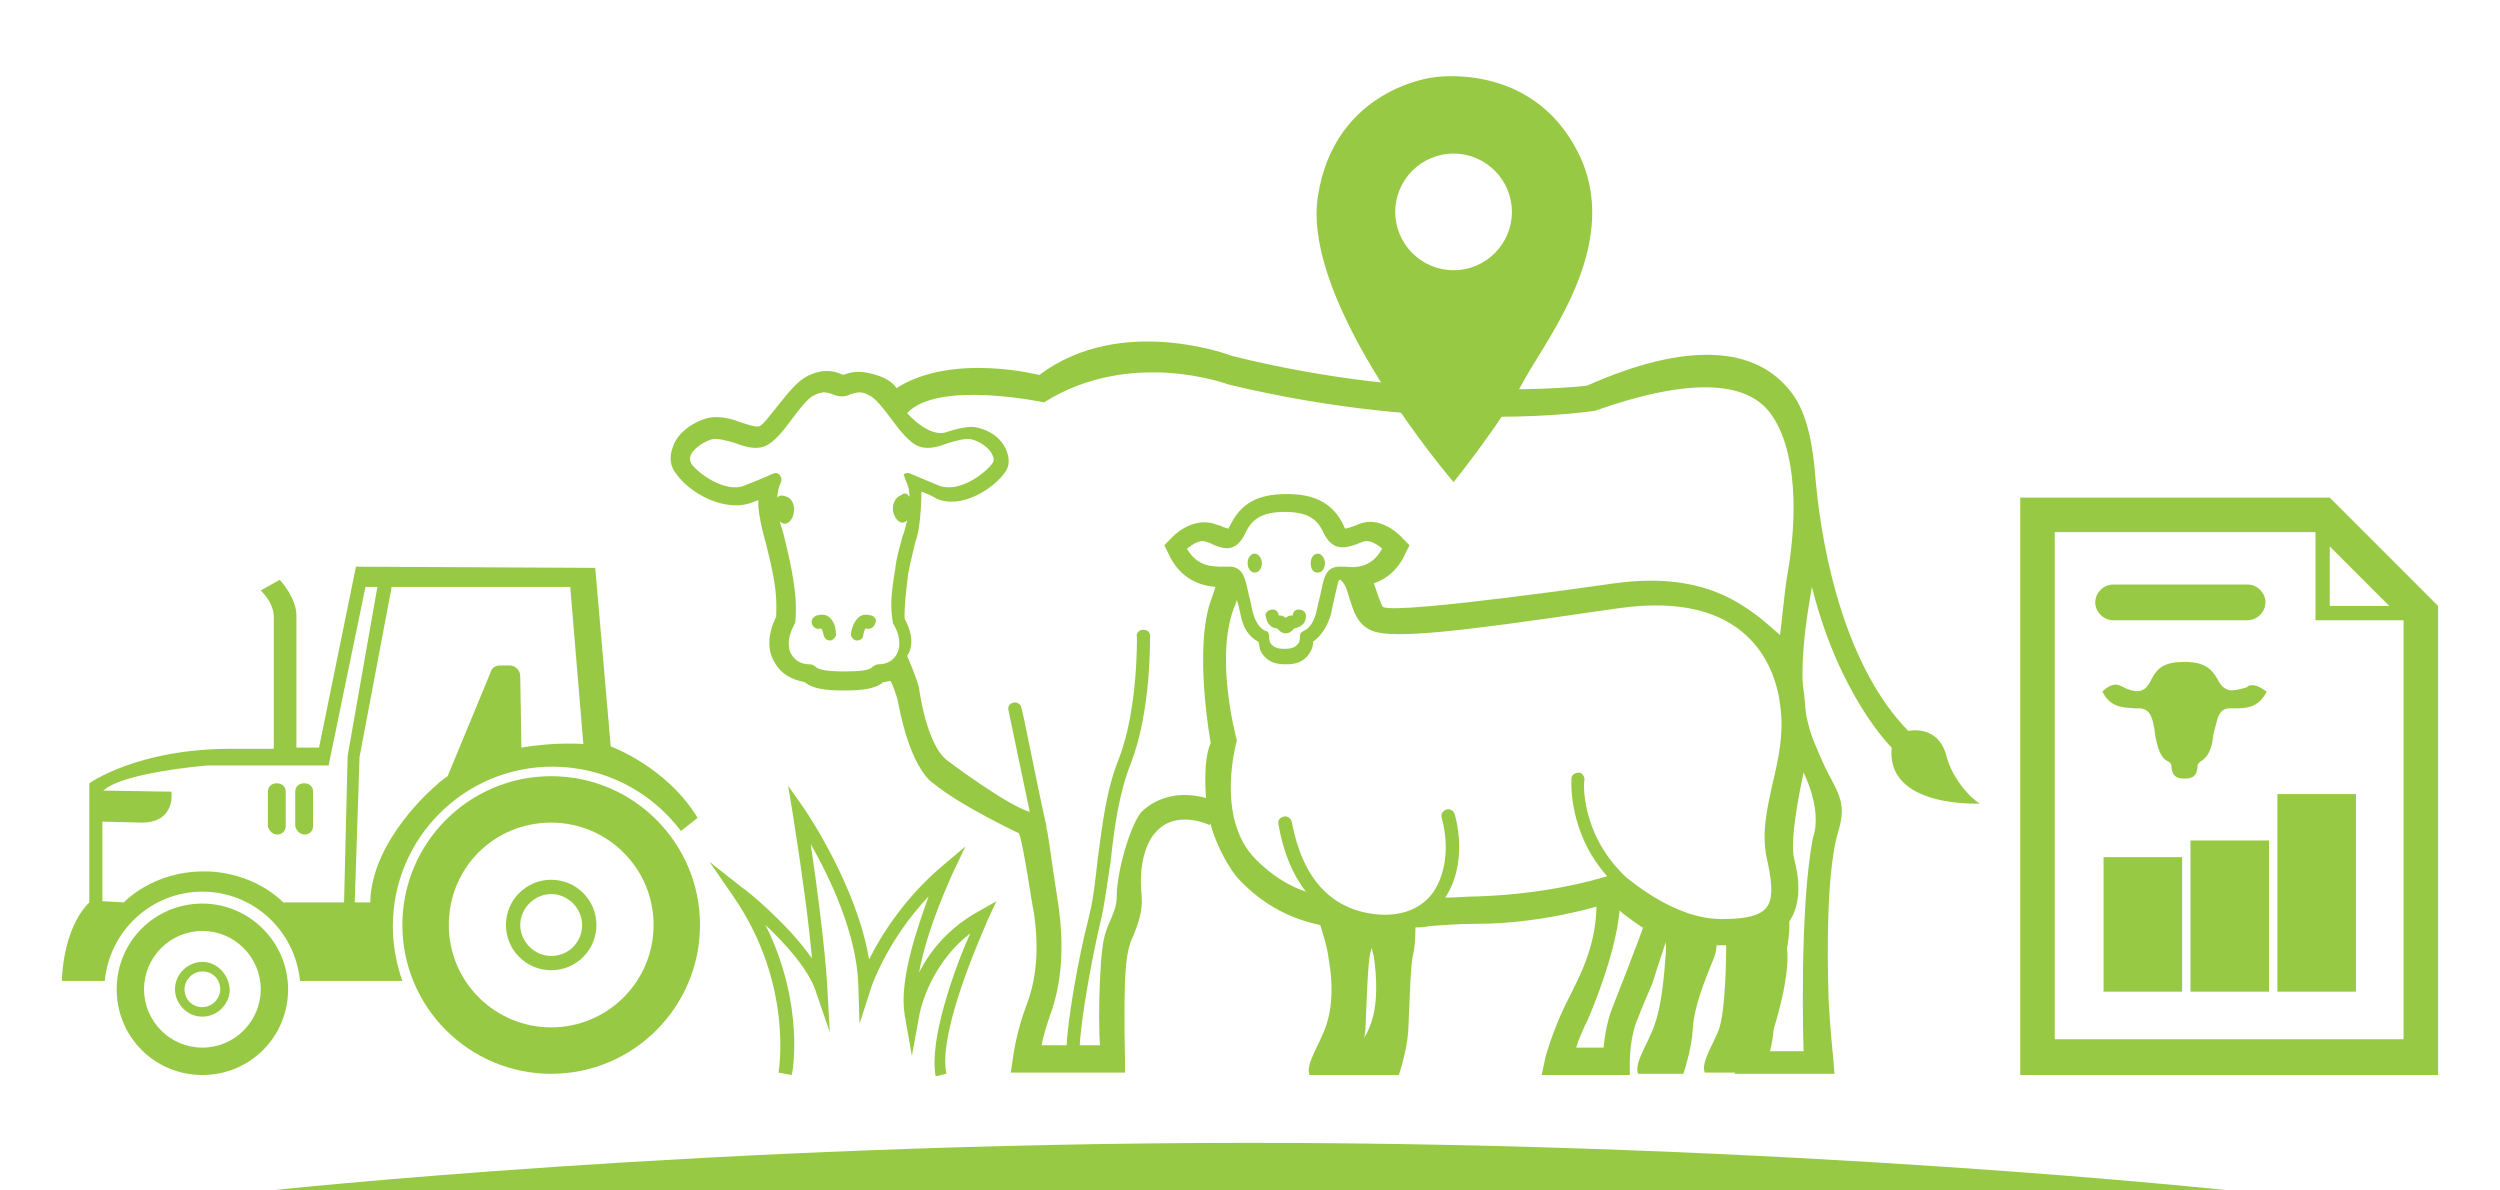 <?xml version="1.0" encoding="UTF-8"?> <svg xmlns="http://www.w3.org/2000/svg" xmlns:xlink="http://www.w3.org/1999/xlink" version="1.1" x="0px" y="0px" viewBox="0 0 210 100" style="enable-background:new 0 0 210 100;" xml:space="preserve"> <style type="text/css"> .st0{display:none;} .st1{display:inline;} .st2{fill:#C087BB;} .st3{fill:#2B3C42;} .st4{fill:#D1ABCF;} .st5{fill:#FAAA43;} .st6{fill:#FFFFFF;} .st7{fill:#FCD29C;} .st8{fill:#97C843;} .st9{fill:#CAE19F;} .st10{fill:#00A987;} .st11{fill:#9BCCBB;} .st12{clip-path:url(#SVGID_00000071549687479060012890000016058386759628286891_);fill:#2B3C42;} .st13{clip-path:url(#SVGID_00000158728907331916532430000004193947909787359915_);fill:#98C944;} .st14{fill:#AFD475;} .st15{clip-path:url(#SVGID_00000016771967397524323190000016941955941392238472_);fill:#E2EECC;} .st16{clip-path:url(#SVGID_00000176009063652794657040000007080495787094037639_);fill:#B367A9;} .st17{fill:#C288BB;} .st18{fill:#D2ACD0;} .st19{clip-path:url(#SVGID_00000052097388938165104570000003074135836553717165_);fill:#E7D1E6;} .st20{clip-path:url(#SVGID_00000173861215039726812210000006473141210049773226_);fill:#6E8BC6;} .st21{fill:#8EA2D3;} .st22{clip-path:url(#SVGID_00000107572993915848451550000010532016340378364315_);fill:#D3DAEE;} .st23{fill:#B0BCE0;} .st24{fill:#7775A7;} .st25{fill:#9B99C0;} .st26{clip-path:url(#SVGID_00000125567688178359730860000015273538468573363890_);fill:#C7C5DA;} .st27{clip-path:url(#SVGID_00000119091360273234708350000006639546905632803763_);fill:#525693;} .st28{fill:#FCBE73;} .st29{fill:#FDD39D;} .st30{clip-path:url(#SVGID_00000053521623278542155210000003397369252675595411_);fill:#FFE7C9;} .st31{clip-path:url(#SVGID_00000062171242964256579340000018144234713178158739_);fill:#FAAB44;} .st32{clip-path:url(#SVGID_00000049902348537992532360000005634687058779824520_);fill:#F7F4EE;} .st33{fill:#69BAA0;} .st34{fill:#9CCEBC;} .st35{clip-path:url(#SVGID_00000153675827491683403760000011480739469016667533_);fill:#CAE2D9;} .st36{clip-path:url(#SVGID_00000127043670432606876290000008052293711733221807_);fill:#00AA88;} .st37{fill:#84D0D9;} .st38{fill:#AEDEE4;} .st39{clip-path:url(#SVGID_00000165949222968041843590000002882715995450781119_);fill:#D5EDF0;} .st40{clip-path:url(#SVGID_00000053544808563410604350000001039266433537140922_);fill:#9BCCBB;} .st41{fill:none;stroke:#2B3C42;stroke-width:1.784;stroke-miterlimit:10;} .st42{clip-path:url(#SVGID_00000126318790334075999500000004087098605821615490_);fill:#CAE19F;} .st43{fill:none;stroke:#2B3C42;stroke-width:0.513;stroke-miterlimit:10;} .st44{fill:none;stroke:#2B3C42;stroke-width:0.769;stroke-miterlimit:10;} .st45{clip-path:url(#SVGID_00000124873113010675649620000016228500907703176619_);fill:#FCD29C;} .st46{fill:none;stroke:#2B3C42;stroke-width:1.481;stroke-miterlimit:10;} .st47{clip-path:url(#SVGID_00000158732687266359690150000017331201597104862370_);fill:#D1ABCF;} .st48{clip-path:url(#SVGID_00000007412458484215151370000017613857312598743718_);fill:#9BCCBB;} .st49{clip-path:url(#SVGID_00000018194703383242051930000001533532369528370573_);fill:#CAE19F;} .st50{clip-path:url(#SVGID_00000118364785082769504610000002810311687719615652_);fill:#FCD29C;} .st51{clip-path:url(#SVGID_00000130614953810814545060000002032120578847067014_);fill:#D1ABCF;} .st52{fill:#6E8AC5;} .st53{fill:#9CFF33;} .st54{clip-path:url(#SVGID_00000148652949959115848850000014333478253968626324_);fill:#9BCCBB;} .st55{clip-path:url(#SVGID_00000122688453296594978830000003913464279411612811_);fill:#9BCCBB;} .st56{clip-path:url(#SVGID_00000114046352533901610020000003371202388265214386_);fill:#CAE19F;} .st57{clip-path:url(#SVGID_00000002373660635580764340000002536940609929343668_);fill:#CAE19F;} .st58{clip-path:url(#SVGID_00000120560139510106862400000001541266948590980230_);fill:#FCD29C;} .st59{clip-path:url(#SVGID_00000121995788078696985060000014941642495864086144_);fill:#FCD29C;} .st60{clip-path:url(#SVGID_00000043435145154430996690000006513044432356193930_);fill:#D1ABCF;} .st61{clip-path:url(#SVGID_00000068663658489261134020000015295409074094505106_);fill:#D1ABCF;} .st62{fill:#FF3333;} .st63{fill:#00AA88;} .st64{fill:#98C944;} .st65{fill:#FAAB44;} .st66{fill:#B367A9;} </style> <g id="Palette" class="st0"> </g> <g id="Pack_Icons"> </g> <g id="Pro"> </g> <g id="Performance"> </g> <g id="Essentials"> </g> <g id="Lite"> <g id="Performance_Isolated_00000077292261542907315270000005437073495261894327_"> <path class="st64" d="M187.3,100c0,0-36.9-4-82.3-4s-82.3,4-82.3,4H187.3z"></path> <g> <g> <path class="st64" d="M46.3,65.2c-6.9,0-12.5,5.6-12.5,12.5s5.6,12.5,12.5,12.5s12.5-5.6,12.5-12.5S53.2,65.2,46.3,65.2z M46.3,86.3c-4.7,0-8.6-3.8-8.6-8.6s3.8-8.6,8.6-8.6c4.7,0,8.6,3.8,8.6,8.6S51,86.3,46.3,86.3z"></path> <path class="st64" d="M46.3,73.9c-2.1,0-3.8,1.7-3.8,3.8s1.7,3.8,3.8,3.8s3.8-1.7,3.8-3.8S48.4,73.9,46.3,73.9z M46.3,80.3 c-1.4,0-2.6-1.2-2.6-2.6s1.2-2.6,2.6-2.6c1.4,0,2.6,1.2,2.6,2.6S47.8,80.3,46.3,80.3z"></path> <path class="st64" d="M5.2,82.4l3.6,0c0.4-4.2,3.9-7.5,8.2-7.5c4.3,0,7.8,3.3,8.2,7.5l8.6,0c-0.5-1.4-0.8-3-0.8-4.6 c0-7.4,6-13.4,13.4-13.4c4.4,0,8.3,2.1,10.8,5.4l1.4-1.1c-2.6-4.3-7.3-6-7.3-6l-1.3-15l-20.1-0.1l-3.1,15.2h-1.9 c0,0,0-9.6,0-11.1c0-1.5-1.4-3-1.4-3l-1.6,0.9c0,0,1.1,1,1.1,2.2c0,1.1,0,11.1,0,11.1h-3.6c-7.9,0-11.9,2.9-11.9,2.9v10 C5.2,78.1,5.2,82.4,5.2,82.4z M29.8,75.8l0.4-12.2l2.7-14.3h15L49,62.5c0,0-2.3-0.2-5.2,0.3l-0.1-6c0-0.5-0.4-0.9-0.9-0.9H42 c-0.4,0-0.7,0.2-0.8,0.6l-3.6,8.7c-0.3,0.2-0.7,0.5-1,0.8c0,0-5.4,4.5-5.5,9.8H29.8z M8.6,75.7l0-9.2c1.4-1.6,8.8-2.2,8.8-2.2 h10.2l3.1-15h1l-2.5,14.2l-0.3,12.3l-5.1,0c-2.9-2.8-6.7-2.6-6.7-2.6c-4.3,0-6.7,2.6-6.7,2.6L8.6,75.7z"></path> <path class="st64" d="M17,75.9c-4,0-7.2,3.2-7.2,7.2s3.2,7.2,7.2,7.2c4,0,7.2-3.2,7.2-7.2S20.9,75.9,17,75.9z M17,88 c-2.7,0-4.9-2.2-4.9-4.9s2.2-4.9,4.9-4.9c2.7,0,4.9,2.2,4.9,4.9S19.7,88,17,88z"></path> <path class="st64" d="M17,80.8c-1.2,0-2.3,1-2.3,2.3c0,1.2,1,2.3,2.3,2.3c1.2,0,2.3-1,2.3-2.3C19.2,81.8,18.2,80.8,17,80.8z M17,84.6c-0.9,0-1.5-0.7-1.5-1.5s0.7-1.5,1.5-1.5c0.9,0,1.5,0.7,1.5,1.5S17.8,84.6,17,84.6z"></path> <path class="st64" d="M25.6,70.1L25.6,70.1c0.4,0,0.7-0.3,0.7-0.7v-2.9c0-0.4-0.3-0.7-0.7-0.7h-0.1c-0.4,0-0.7,0.3-0.7,0.7v2.9 C24.9,69.8,25.2,70.1,25.6,70.1z"></path> <path class="st64" d="M23.3,70.1L23.3,70.1c0.4,0,0.7-0.3,0.7-0.7v-2.9c0-0.4-0.3-0.7-0.7-0.7h-0.1c-0.4,0-0.7,0.3-0.7,0.7v2.9 C22.6,69.8,22.9,70.1,23.3,70.1z"></path> <path class="st64" d="M8,66.4l6.4,0.1c0,0,0.4,2.6-2.5,2.6L8,69V66.4z"></path> </g> <g> <path id="STOCK_00000001650410463353244930000015887922405742093484_" class="st64" d="M105.4,48.1c0.3,0,0.6-0.3,0.6-0.8 c0-0.4-0.3-0.8-0.6-0.8c-0.3,0-0.6,0.3-0.6,0.8C104.8,47.8,105.1,48.1,105.4,48.1 M110.7,48.1c0.3,0,0.6-0.3,0.6-0.8 c0-0.4-0.3-0.8-0.6-0.8c-0.3,0-0.6,0.3-0.6,0.8C110.1,47.8,110.3,48.1,110.7,48.1 M107.3,52.8c0.1,0.1,0.3,0.4,0.7,0.4 c0.4,0,0.6-0.3,0.7-0.4c0.9-0.2,1-0.7,1-1.1c0-0.3-0.3-0.5-0.6-0.5c-0.3,0-0.5,0.2-0.5,0.5c0,0,0,0-0.1,0 c-0.2,0-0.4,0.1-0.5,0.2c-0.1-0.1-0.3-0.2-0.5-0.2c0,0,0,0-0.1,0c0-0.3-0.2-0.5-0.5-0.5c-0.3,0-0.6,0.2-0.6,0.5 C106.4,52.1,106.5,52.7,107.3,52.8 M148.4,76.2c-0.5,0.7-1.7,1-3.7,1h-0.1c-4.1,0-7.9-3.5-8-3.5l-0.3-0.3 c-3.5-3.5-3.3-7.7-3.2-7.9c0-0.3-0.2-0.6-0.5-0.6c-0.3,0-0.6,0.2-0.6,0.5c0,0.2-0.3,4.5,3,8.2c-1.3,0.4-5.2,1.5-10.9,1.7 c-0.9,0-1.8,0.1-2.7,0.1c1.2-1.8,1.5-4.4,0.8-7c-0.1-0.3-0.4-0.5-0.7-0.4c-0.3,0.1-0.5,0.4-0.4,0.7c0.7,2.5,0.3,5-0.9,6.5 c-1,1.2-2.6,1.8-4.6,1.6c-3.8-0.4-6.2-3-7.1-7.8c-0.1-0.3-0.4-0.5-0.7-0.4c-0.3,0.1-0.5,0.3-0.4,0.7c0.4,2.3,1.2,4.2,2.3,5.6 c-1.5-0.5-2.9-1.4-4.2-2.7c-3.5-3.5-1.6-10-1.6-10s-2-7.2-0.1-11.5c0-0.1,0.1-0.2,0.1-0.3c0.1,0.3,0.2,0.7,0.3,1.2 c0.2,1.1,0.7,1.9,1.5,2.3c0.1,0.3,0.1,0.6,0.2,0.8c0.6,1.1,1.6,1.1,2.1,1.1c0.5,0,1.5,0,2.1-1.1c0.1-0.2,0.2-0.4,0.2-0.8 c0.7-0.5,1.2-1.3,1.5-2.3c0.1-0.5,0.2-1,0.3-1.4c0.3-1.3,0.3-1.5,0.5-1.5l0.1,0.1c0.4,0.4,0.5,1,0.7,1.6 c0.3,0.9,0.6,2.1,1.9,2.6c1.8,0.7,7.6,0,18.5-1.6l2.1-0.3c11-1.6,13.2,5,13.6,7.9c0.4,2.5-0.1,4.7-0.6,6.8 c-0.5,2.3-1,4.4-0.4,6.7C148.9,74.4,148.9,75.6,148.4,76.2 M114.8,86.8c-0.1,0.2-0.2,0.3-0.2,0.5c0-0.3,0.1-0.6,0.1-0.9 c0.1-2.3,0.2-5.6,0.4-6.3c0-0.1,0.1-0.3,0.1-0.5c0.1,0.2,0.1,0.5,0.2,0.7C115.8,83.2,115.6,85.3,114.8,86.8 M102.8,47.6 c-1,0-2.2,0-3.1-1.5c0.4-0.3,1-0.8,1.6-0.6c0.2,0.1,0.4,0.1,0.5,0.2c0.9,0.4,2,0.8,2.8-0.9c0.5-1.1,1.3-1.8,3.3-1.8 c2.1,0,2.8,0.7,3.3,1.8c0.8,1.6,1.9,1.2,2.8,0.9c0.2-0.1,0.3-0.1,0.5-0.2c0.6-0.2,1.3,0.3,1.6,0.6c-0.9,1.6-2.2,1.6-3.1,1.5 c-0.2,0-0.5,0-0.6,0c-1.1,0.1-1.2,1-1.5,2.4c-0.1,0.4-0.2,0.8-0.3,1.3c-0.2,0.9-0.6,1.5-1.1,1.7c-0.2,0.1-0.3,0.2-0.3,0.4 c0,0.4-0.1,0.6-0.1,0.6c-0.3,0.4-0.6,0.5-1.2,0.5c-0.6,0-0.9-0.1-1.2-0.5c0,0-0.1-0.2-0.1-0.6c0-0.2-0.1-0.4-0.3-0.4 c-0.6-0.3-0.9-0.9-1.1-1.7c-0.1-0.5-0.2-1-0.3-1.3c-0.3-1.5-0.5-2.3-1.5-2.4c-0.1,0-0.3,0-0.4,0C103,47.6,102.9,47.6,102.8,47.6 M149,86.2c0.3-4.6,1.4-6.2,1.3-8.8c1.1-1.6,0.8-3.8,0.4-5.3c-0.4-1.8,0.7-6.7,0.8-7.2c0,0,1.1-8.7-1.8-11.4 c-2.7-2.4-6.1-5.6-14.1-4.5c0,0-18,2.6-19.4,2c-0.2-0.1-0.7-1.8-0.8-2c0.9-0.3,2-1,2.7-2.6l0.3-0.6l-0.5-0.5 c-0.6-0.7-2.1-1.9-3.7-1.3c-0.2,0.1-1,0.4-1.2,0.4c0,0-0.1-0.1-0.1-0.2c-0.9-1.9-2.4-2.7-4.8-2.7c-2.5,0-3.9,0.8-4.8,2.7 c-0.1,0.1-0.1,0.2-0.1,0.2c-0.1,0-0.4-0.1-0.6-0.2c-0.2-0.1-0.4-0.1-0.6-0.2c-1.6-0.5-3.1,0.6-3.7,1.3l-0.5,0.5l0.3,0.6 c1,2.3,2.8,2.8,4,2.9c-0.1,0.3-0.2,0.6-0.3,0.9c-1.6,4.1-0.1,12.2-0.1,12.2c-0.8,1.8-0.3,5.6-0.3,5.6c0.5,2.9,2.1,5.3,2.7,5.9 c2.1,2.2,4.4,3.3,6.8,3.8c0.3,1,0.6,1.9,0.7,2.8c0.5,2.8,0.2,4.9-0.5,6.4c-0.6,1.4-1.4,2.6-1.1,3.4h3.7h0.1h3.7 c0,0,0.7-2,0.8-3.8c0.1-2.3,0.2-5.6,0.4-6.3c0.1-0.4,0.2-1.2,0.2-2.3c0.4,0,0.7,0,1.1-0.1c1.3-0.1,2.7-0.2,4.1-0.2 c5.9,0,11.2-1.8,11.2-1.8c1.4,1.5,4.6,3.3,4.6,3.3c0.1,0.5,0,1.3,0,1.3c-0.2,2.8-0.5,4.9-1.2,6.4c-0.6,1.4-1.4,2.6-1.1,3.4h3.8 c0,0,0.7-2,0.8-3.8c0.1-2.3,1.7-5.6,1.9-6.3c0-0.2,0.1-0.4,0.1-0.7c0.1,0,0.7,0,0.8,0c0,0.3,0,5.8-0.7,7.3 c-0.6,1.4-1.4,2.6-1.1,3.4l4.2,0C147.4,90.2,148.8,89.8,149,86.2z"></path> <g> <path class="st64" d="M69.6,51.8c-0.3-0.2-0.6-0.2-1-0.1c-0.3,0.1-0.5,0.4-0.4,0.7c0.1,0.3,0.4,0.5,0.7,0.4c0.1,0,0.1,0,0.1,0 c0,0,0.1,0.1,0.2,0.6c0.1,0.3,0.3,0.4,0.5,0.4c0,0,0.1,0,0.1,0c0.3-0.1,0.5-0.4,0.4-0.7C70.2,52.6,70,52.1,69.6,51.8z"></path> <path class="st64" d="M138.2,77.4c-0.5,1.5-2.5,6.6-2.7,7.1c-0.5,1.2-0.7,2.5-0.8,3.5h-2.3c0.2-0.7,0.6-1.6,1-2.4 c0,0,3.2-7.3,2.6-10.9l-1.9,0c0,0,0,1.6,0,1.6c-0.1,3.3-1.4,5.7-2.4,7.7l-0.3,0.6c-1,2.1-1.6,4.2-1.6,4.3l-0.3,1.4l7.4,0l0-1.1 c0,0,0-2.2,0.7-3.7c0.2-0.6,1.2-2.9,1.2-2.9c0.4-1.3,1.8-5.5,1.8-5.5L138.2,77.4z M75,52.3c0,0.1,0,0.1,0.1,0.2 c0.5,0.9,0.6,1.8,0.2,2.5c-0.3,0.5-0.8,0.8-1.5,0.8h0c-0.2,0-0.3,0.1-0.5,0.2c-0.2,0.3-1,0.4-2.4,0.4c-1.7,0-2.2-0.2-2.4-0.4 c-0.1-0.1-0.3-0.2-0.5-0.2h0h0c-0.7,0-1.2-0.3-1.5-0.8c-0.4-0.6-0.3-1.6,0.2-2.5c0-0.1,0.1-0.1,0.1-0.2 c0.1-1.2,0.1-2.2-0.3-4.4c-0.2-1-0.4-1.9-0.6-2.7c-0.1-0.5-0.3-1-0.4-1.4c0.1,0.1,0.3,0.2,0.4,0.2c0.4,0,0.8-0.5,0.8-1.2 c0-0.6-0.3-1-0.7-1.1c-0.2-0.1-0.5-0.1-0.6,0c0,0-0.1,0.1-0.1,0.1c0-0.4,0.1-0.9,0.3-1.3c0.1-0.2,0-0.5-0.1-0.6 c-0.2-0.2-0.4-0.2-0.6-0.1c0,0-0.6,0.3-2.4,1c-1.5,0.6-3.7-0.9-4.4-1.8c-0.1-0.2-0.2-0.4-0.1-0.7c0.2-0.6,1.1-1.2,1.8-1.4 c0.5-0.1,1.2,0.1,1.9,0.3c0.8,0.3,1.7,0.6,2.5,0.3c0.8-0.3,1.6-1.3,2.4-2.4c0.6-0.8,1.3-1.7,1.8-1.9c0.8-0.4,1.1-0.2,1.5-0.1 c0.2,0.1,0.5,0.2,0.8,0.2c0.3,0,0.6-0.1,0.8-0.2c0.4-0.1,0.8-0.3,1.5,0.1c0.5,0.2,1.2,1.1,1.8,1.9c0.8,1.1,1.6,2.1,2.4,2.4 c0.8,0.3,1.7,0,2.5-0.3c0.7-0.2,1.4-0.4,1.9-0.3c0.8,0.2,1.6,0.8,1.8,1.4c0.1,0.2,0.1,0.5-0.1,0.7c-0.7,0.9-2.8,2.4-4.4,1.8 c-1.7-0.7-2.4-1-2.4-1c-0.2-0.1-0.5-0.1-0.6,0.1C76,40,76,40.2,76.1,40.4c0.2,0.4,0.3,0.9,0.3,1.3c0,0-0.1,0-0.1-0.1 c-0.2-0.2-0.4-0.2-0.6,0c-0.4,0.1-0.7,0.6-0.7,1.1c0,0.6,0.4,1.2,0.8,1.2c0.2,0,0.3-0.1,0.4-0.2c-0.1,0.4-0.2,0.9-0.4,1.4 c-0.2,0.8-0.5,1.7-0.6,2.7C74.8,50.1,74.8,51.1,75,52.3z M148.3,79.8c0.4,3.4-2.6,10.4-2.6,10.4h7.2h1.2L154,89 c0,0-0.3-2.9-0.4-5.1c0-0.5-0.4-10,0.8-14c0.6-2,0.3-2.8-0.6-4.5c-0.4-0.7-0.8-1.6-1.3-2.8c-1.7-3.9-1.1-8.7-0.3-13.3 c2.3,9.2,6.7,13.5,6.7,13.5c-0.5,5.1,7.4,4.7,7.4,4.7c-1.1-0.7-2.4-2.4-2.8-4c-0.7-2.7-3.2-2.1-3.2-2.1 c-5.1-5.2-7.2-14.4-7.8-21.2v0c-0.2-2.8-0.7-5.5-2-7.2c-3-4-8.9-4.3-17.2-0.6c0,0-13.4,1.6-29.8-2.5c0,0-9.3-3.6-16.2,1.6 c0,0-7.3-1.9-12,1.1c0,0-0.3-0.6-1.4-1c-1.4-0.5-2.2-0.4-2.8-0.2c-0.2,0.1-0.3,0.1-0.5,0c-0.5-0.2-1.4-0.5-2.8,0.2 c-0.8,0.4-1.6,1.4-2.4,2.4c-0.5,0.6-1.3,1.7-1.6,1.8c-0.3,0.1-0.9-0.1-1.5-0.3c-0.8-0.3-1.8-0.6-2.8-0.4 c-1.2,0.3-2.6,1.2-3,2.5c-0.3,0.8-0.2,1.6,0.3,2.2c1.1,1.6,4.1,3.3,6.4,2.4c0.2-0.1,0.3-0.1,0.5-0.2c0,0.2,0,0.4,0,0.6 c0.1,0.9,0.3,1.9,0.6,2.9c0.2,0.8,0.4,1.6,0.6,2.6c0.4,2,0.3,2.9,0.3,3.7c-0.7,1.4-0.8,2.8-0.1,3.9c0.5,0.9,1.4,1.4,2.5,1.6 c0.7,0.6,1.9,0.7,3.3,0.7c1.4,0,2.6-0.1,3.3-0.7c0.2,0,0.4-0.1,0.6-0.1c0.3,0.5,0.6,1.6,0.6,1.6c1.1,6,3,7,3,7 c2.3,1.9,7.2,4.2,7.2,4.2c0.4,1.1,1.1,6.1,1.2,6.4c0.5,3.1,0.3,5.8-0.6,8.1c-0.8,2.1-1.1,4.2-1.1,4.3l-0.2,1.3h9.6l0-1.2 c0,0-0.1-3.4,0-6.6c0.1-1.6,0.2-2.7,0.7-3.7c0.4-1,0.8-2.1,0.7-3.3c-0.4-3.8,1.1-5.3,1.1-5.3c1.7-2.1,4.6-0.7,4.6-0.7l1-1.8 c-4.5-2-6.8,0.8-6.8,0.8c-0.9,1.2-2,4.9-2,7.1c0,0.7-0.3,1.4-0.7,2.3c-0.5,1.1-0.6,2.6-0.7,4.5c-0.1,2.1-0.1,4.3,0,5.6h-1.7 c0.1-2.2,1-7.2,1.7-10.2c0.4-1.6,0.6-3.4,0.9-5.3c0.3-2.8,0.7-5.7,1.7-8.2c1.7-4.4,1.6-10.4,1.6-10.7c0-0.3-0.2-0.5-0.6-0.5 c-0.3,0-0.6,0.3-0.5,0.6c0,0.1,0.1,6-1.5,10.2c-1.1,2.7-1.4,5.6-1.8,8.5c-0.2,1.9-0.4,3.6-0.8,5.1c-0.8,3.1-1.7,8.2-1.8,10.5 h-2.1c0.1-0.7,0.4-1.6,0.7-2.5c1-2.7,1.2-5.8,0.7-9.3c-0.6-3.8-0.9-6.4-1-6.4l0-0.2c-1-4.5-2-9.8-2.1-9.9 c0-0.3-0.3-0.5-0.6-0.5c-0.6,0.1-0.5,0.6-0.5,0.6c0.2,1,1.8,8.6,1.8,8.6c-2-0.6-6.9-4.3-6.9-4.3c-1.8-1.3-2.4-6.1-2.4-6.1 c-0.2-0.9-1-2.7-1-2.7C77.1,53.8,76,52,76,52c-0.1-0.9,0.3-3.9,0.3-3.9c0.2-1,0.6-2.6,0.6-2.6c0.5-1.3,0.5-4.2,0.5-4.2 c0.3,0.1,0.8,0.3,1.3,0.6c2.1,0.9,4.8-0.9,5.7-2.2c0.4-0.5,0.4-1.1,0.2-1.7c-0.6-1.8-2.6-2.1-2.6-2.1c-0.8-0.2-2.5,0.4-2.5,0.4 c-1.5,0.5-3.3-1.6-3.3-1.6c2.6-2.8,11.5-0.9,11.5-0.9c7.3-4.6,15.5-1.5,15.5-1.5c17.9,4.3,30.8,2.2,30.8,2.2 c7.9-2.8,12.7-2.5,14.7,0.2c2.3,3.1,2.3,8.9,1.4,13.8c-0.3,1.8-0.7,7.1-0.8,5.3c0.1,5.2,1,9,1,9c3.2,4.8,2,7.5,2,7.5 c-1.2,6.1-0.8,18-0.8,18h-3.1c2.8-8.3,1.4-9.5,1.4-9.5L148.3,79.8z"></path> <path class="st64" d="M73.2,51.7c-0.4-0.1-0.7-0.1-1,0.1c-0.4,0.3-0.6,0.8-0.7,1.3c-0.1,0.3,0.1,0.6,0.4,0.7c0,0,0.1,0,0.1,0 c0.3,0,0.5-0.2,0.5-0.4c0.1-0.5,0.2-0.6,0.2-0.6c0,0,0,0,0.1,0c0.3,0.1,0.6-0.1,0.7-0.4C73.7,52.1,73.5,51.8,73.2,51.7z"></path> </g> <path class="st64" d="M132.5,12.7c-3.9-7.6-12.1-6.2-12.1-6.2s-8.3,0.9-9.7,10s11.4,24,11.4,24s4.1-5.1,6-8.7 C130.1,28.2,136.4,20.2,132.5,12.7z M122.1,22.7c-2.7,0-4.9-2.2-4.9-4.9s2.2-4.9,4.9-4.9c2.7,0,4.9,2.2,4.9,4.9 S124.8,22.7,122.1,22.7z"></path> <path class="st64" d="M78.6,90.4c-0.6-3,1.6-9.1,2.9-12c-3.6,2.8-4.3,6.9-4.3,7l-0.6,3.3L76,85.3c-0.5-2.9,1-7.2,2-10 c-3.5,3.7-4.8,7.6-4.8,7.6l-1,3.1l-0.1-3.2c-0.1-4.3-2.4-9.1-4-11.9c1.2,8.1,1.4,12,1.4,12.1l0.2,3.7l-1.2-3.5 c-0.6-1.8-2.6-4-4.2-5.5c3.3,6.6,2.3,12.4,2.2,12.6l-1.1-0.2c0-0.1,1.3-7.4-3.8-14.8l-2-2.9l2.8,2.2c0.2,0.1,3.7,2.9,5.8,5.9 c-0.2-2.4-0.7-6.4-1.6-12.1l-0.4-2.4l1.4,2c0.2,0.3,4.4,6.5,5.4,12.6c1-2,2.9-5.1,6.2-7.9l1.9-1.6l-1.1,2.3 c0,0.1-2.1,4.4-2.8,8.3c0.9-1.8,2.5-3.8,5.1-5.2l1.4-0.8l-0.7,1.5c0,0.1-4.3,9.3-3.5,13L78.6,90.4z"></path> </g> <path id="DATA_00000165216968868977126490000011819529428312179876_" class="st64" d="M188.8,52.1c0.8,0,1.5-0.7,1.5-1.5 c0-0.8-0.7-1.5-1.5-1.5h-11.3c-0.8,0-1.5,0.7-1.5,1.5c0,0.8,0.7,1.5,1.5,1.5H188.8z M191.3,83.3h6.6V66.7h-6.6V83.3z M184,83.3 h6.6V70.6H184V83.3z M176.7,83.3h6.6V72h-6.6V83.3z M201.9,87.3h-29.3V44.7h21.9l0,0v7.4h7.4l0,0V87.3z M195.7,45.9l5,5h-5V45.9z M195.7,41.8h-26v48.5h35.1V50.9L195.7,41.8z M176.6,58.1c0.3-0.3,0.9-0.8,1.5-0.5c0.2,0.1,0.3,0.1,0.4,0.2 c0.8,0.3,1.6,0.6,2.2-0.7c0.5-1,1.1-1.5,2.8-1.5c1.7,0,2.3,0.6,2.8,1.5c0.6,1.2,1.4,0.9,2.2,0.7c0.1,0,0.3-0.1,0.4-0.2 c0.6-0.2,1.2,0.3,1.5,0.5c-0.7,1.4-1.8,1.4-2.7,1.4c-0.2,0-0.4,0-0.5,0c-0.8,0.1-0.9,0.7-1.2,1.9c-0.1,0.3-0.1,0.7-0.2,1.1 c-0.2,0.8-0.5,1.2-1,1.5c-0.1,0.1-0.2,0.2-0.2,0.3c0,0.3-0.1,0.5-0.1,0.6c-0.2,0.4-0.5,0.5-1,0.5c-0.5,0-0.8-0.1-1-0.5 c0-0.1-0.1-0.2-0.1-0.6c0-0.1-0.1-0.2-0.2-0.3c-0.5-0.2-0.8-0.7-1-1.5c-0.1-0.4-0.2-0.8-0.2-1.1c-0.2-1.2-0.4-1.8-1.2-1.9 c-0.1,0-0.2,0-0.3,0c-0.1,0-0.1,0-0.2,0C178.4,59.4,177.3,59.5,176.6,58.1"></path> </g> </g> </g> </svg> 